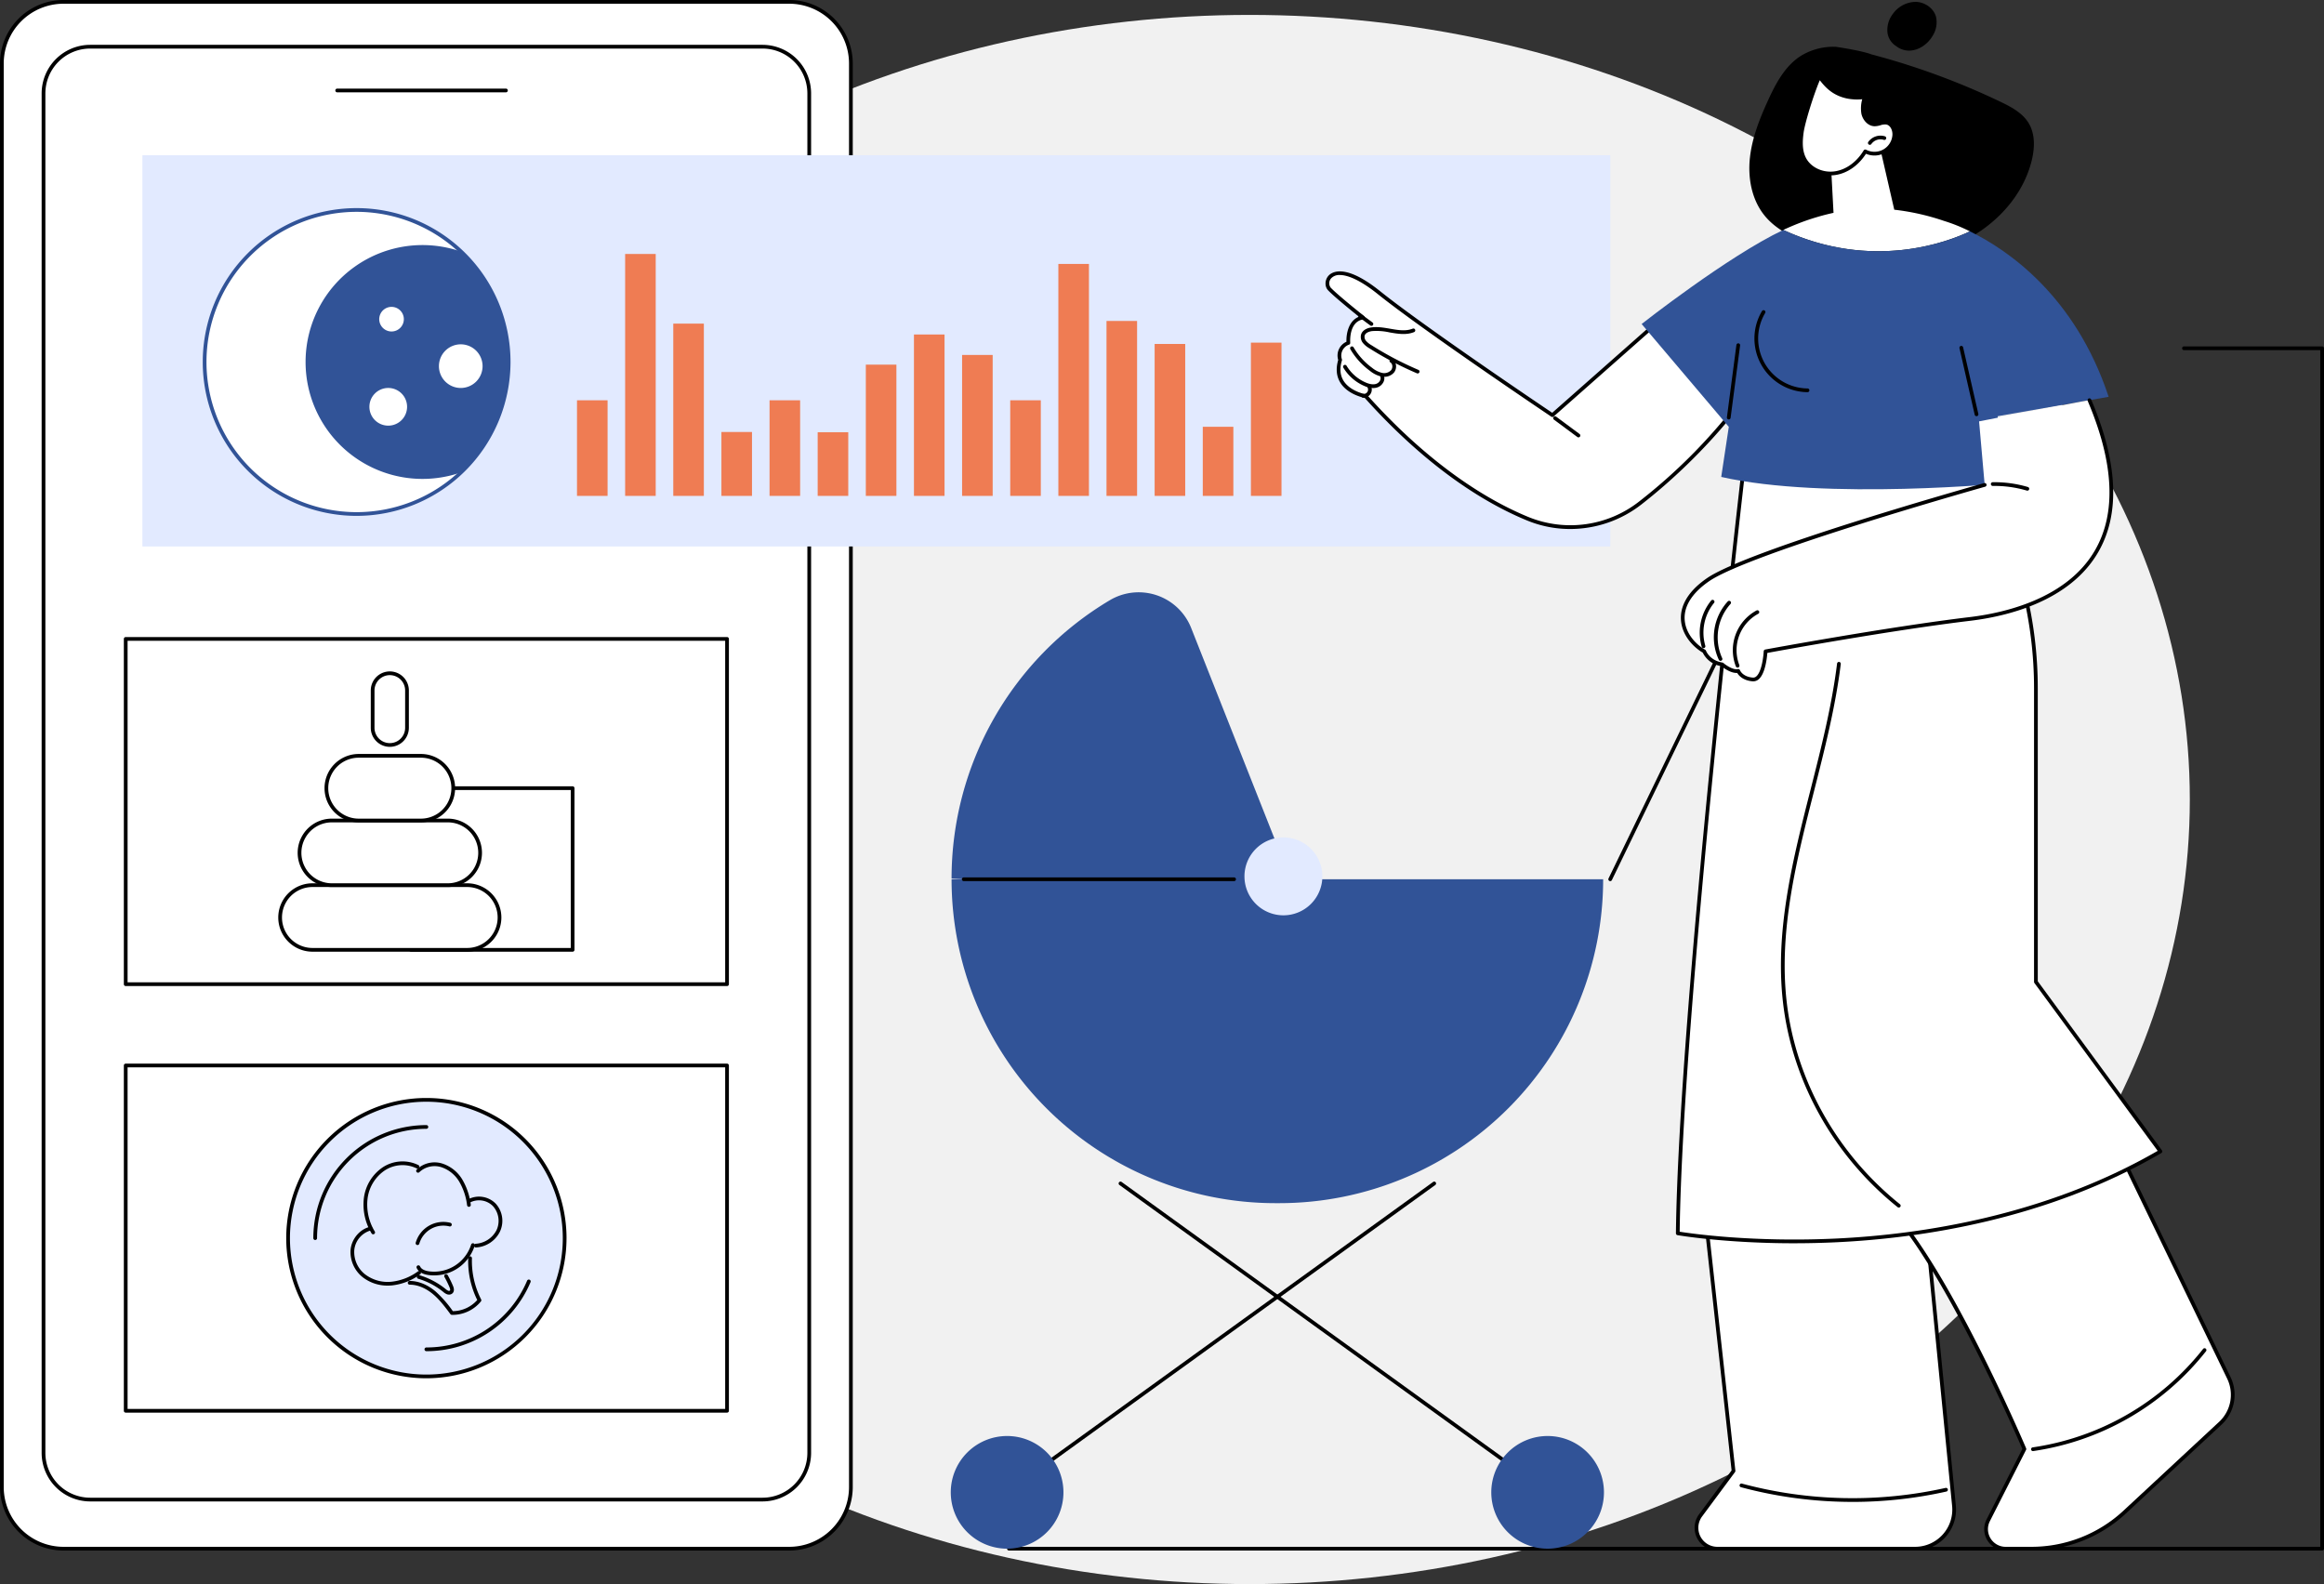 <svg xmlns="http://www.w3.org/2000/svg" xmlns:xlink="http://www.w3.org/1999/xlink" width="1247" height="850" viewBox="0 0 1247 850">
  <rect x="0" y="0" width="1247" height="850" fill="#333333" stroke="none"/>
  <defs>
    <clipPath id="clip-path">
      <rect id="Rectangle_84" data-name="Rectangle 84" width="1247" height="832" fill="none"/>
    </clipPath>
  </defs>
  <g id="Groupe_198" data-name="Groupe 198" transform="translate(13879 1398)">
    <ellipse id="Ellipse_148" data-name="Ellipse 148" cx="504.5" cy="421" rx="504.5" ry="421" transform="translate(-13713 -1390)" fill="#f1f1f1"/>
    <g id="Groupe_168" data-name="Groupe 168" transform="translate(-13879 -1398)">
      <g id="Groupe_69" data-name="Groupe 69" clip-path="url(#clip-path)">
        <path id="Tracé_1405" data-name="Tracé 1405" d="M34.065,831H423.5a33.163,33.163,0,0,0,33.066-33.065V34.065A33.163,33.163,0,0,0,423.5,1H34.065A33.162,33.162,0,0,0,1,34.065v763.87A33.162,33.162,0,0,0,34.065,831" fill="#fff"/>
        <path id="Tracé_1406" data-name="Tracé 1406" d="M423.5,832H34.065A34.1,34.1,0,0,1,0,797.935V34.065A34.1,34.1,0,0,1,34.065,0H423.5a34.1,34.1,0,0,1,34.065,34.065v763.87A34.1,34.1,0,0,1,423.5,832M34.065,2A32.1,32.1,0,0,0,2,34.065v763.87A32.1,32.1,0,0,0,34.065,830H423.5a32.1,32.1,0,0,0,32.065-32.065V34.065A32.1,32.1,0,0,0,423.5,2Z"/>
        <path id="Tracé_1407" data-name="Tracé 1407" d="M48.4,804.651H409.161a25.13,25.13,0,0,0,25.057-25.057V50.115a25.13,25.13,0,0,0-25.057-25.057H48.4A25.13,25.13,0,0,0,23.348,50.115V779.594A25.13,25.13,0,0,0,48.4,804.651" fill="#fff"/>
        <path id="Tracé_1408" data-name="Tracé 1408" d="M409.161,805.651H48.4a26.086,26.086,0,0,1-26.056-26.056V50.115A26.086,26.086,0,0,1,48.4,24.058H409.161a26.086,26.086,0,0,1,26.056,26.057v729.48a26.086,26.086,0,0,1-26.056,26.056M48.4,26.058A24.083,24.083,0,0,0,24.349,50.115v729.48A24.083,24.083,0,0,0,48.4,803.651H409.161a24.083,24.083,0,0,0,24.056-24.056V50.115a24.083,24.083,0,0,0-24.056-24.057Z"/>
        <path id="Tracé_1409" data-name="Tracé 1409" d="M271.474,49.543h-90.54a1,1,0,0,1,0-2h90.54a1,1,0,0,1,0,2"/>
        <rect id="Rectangle_67" data-name="Rectangle 67" width="787.635" height="209.927" transform="translate(76.406 83.308)" fill="#e2eaff"/>
        <path id="Tracé_1410" data-name="Tracé 1410" d="M272.932,194.24a81.571,81.571,0,1,1-81.571-81.571,81.571,81.571,0,0,1,81.571,81.571" fill="#fff"/>
        <path id="Tracé_1411" data-name="Tracé 1411" d="M191.361,276.811a82.571,82.571,0,1,1,82.571-82.572,82.664,82.664,0,0,1-82.571,82.572m0-163.142a80.571,80.571,0,1,0,80.571,80.57,80.662,80.662,0,0,0-80.571-80.57" fill="#315397"/>
        <path id="Tracé_1412" data-name="Tracé 1412" d="M247.481,135.045a62.736,62.736,0,1,0,0,118.39,81.565,81.565,0,0,0,0-118.39" fill="#315397"/>
        <path id="Tracé_1413" data-name="Tracé 1413" d="M216.689,171.267a6.6,6.6,0,1,1-6.6-6.6,6.6,6.6,0,0,1,6.6,6.6" fill="#fff"/>
        <path id="Tracé_1414" data-name="Tracé 1414" d="M258.935,196.47a11.709,11.709,0,1,1-11.71-11.71,11.71,11.71,0,0,1,11.71,11.71" fill="#fff"/>
        <path id="Tracé_1415" data-name="Tracé 1415" d="M218.43,218.289a10.109,10.109,0,1,1-10.11-10.11,10.11,10.11,0,0,1,10.11,10.11" fill="#fff"/>
        <rect id="Rectangle_68" data-name="Rectangle 68" width="16.409" height="51.302" transform="translate(309.603 214.79)" fill="#ef7c53"/>
        <rect id="Rectangle_69" data-name="Rectangle 69" width="16.409" height="129.817" transform="translate(335.432 136.275)" fill="#ef7c53"/>
        <rect id="Rectangle_70" data-name="Rectangle 70" width="16.409" height="92.441" transform="translate(361.261 173.651)" fill="#ef7c53"/>
        <rect id="Rectangle_71" data-name="Rectangle 71" width="16.409" height="34.295" transform="translate(387.09 231.797)" fill="#ef7c53"/>
        <rect id="Rectangle_72" data-name="Rectangle 72" width="16.409" height="51.302" transform="translate(412.919 214.79)" fill="#ef7c53"/>
        <rect id="Rectangle_73" data-name="Rectangle 73" width="16.409" height="34.152" transform="translate(438.748 231.94)" fill="#ef7c53"/>
        <rect id="Rectangle_74" data-name="Rectangle 74" width="16.409" height="70.432" transform="translate(464.577 195.66)" fill="#ef7c53"/>
        <rect id="Rectangle_75" data-name="Rectangle 75" width="16.409" height="86.608" transform="translate(490.406 179.484)" fill="#ef7c53"/>
        <rect id="Rectangle_76" data-name="Rectangle 76" width="16.409" height="75.629" transform="translate(516.234 190.463)" fill="#ef7c53"/>
        <rect id="Rectangle_77" data-name="Rectangle 77" width="16.409" height="51.302" transform="translate(542.063 214.79)" fill="#ef7c53"/>
        <rect id="Rectangle_78" data-name="Rectangle 78" width="16.409" height="124.467" transform="translate(567.892 141.625)" fill="#ef7c53"/>
        <rect id="Rectangle_79" data-name="Rectangle 79" width="16.409" height="93.872" transform="translate(593.721 172.22)" fill="#ef7c53"/>
        <rect id="Rectangle_80" data-name="Rectangle 80" width="16.409" height="81.532" transform="translate(619.55 184.56)" fill="#ef7c53"/>
        <rect id="Rectangle_81" data-name="Rectangle 81" width="16.409" height="37.087" transform="translate(645.379 229.005)" fill="#ef7c53"/>
        <rect id="Rectangle_82" data-name="Rectangle 82" width="16.409" height="82.241" transform="translate(671.208 183.851)" fill="#ef7c53"/>
        <path id="Tracé_1416" data-name="Tracé 1416" d="M390.112,529.1H67.454a1,1,0,0,1-1-1V342.833a1,1,0,0,1,1-1H390.112a1,1,0,0,1,1,1V528.1a1,1,0,0,1-1,1m-321.658-2H389.113V343.833H68.454Z"/>
        <rect id="Rectangle_83" data-name="Rectangle 83" width="86.745" height="86.745" transform="translate(220.508 422.92)" fill="#fff"/>
        <path id="Tracé_1417" data-name="Tracé 1417" d="M307.253,510.665H220.508a1,1,0,0,1-1-1V422.92a1,1,0,0,1,1-1h86.745a1,1,0,0,1,1,1v86.745a1,1,0,0,1-1,1m-85.745-2h84.745V423.92H221.508Z"/>
        <path id="Tracé_1418" data-name="Tracé 1418" d="M250.673,474.967H167.662a17.349,17.349,0,1,0,0,34.7h83.011a17.349,17.349,0,1,0,0-34.7" fill="#fff"/>
        <path id="Tracé_1419" data-name="Tracé 1419" d="M250.673,510.665H167.662a18.349,18.349,0,1,1,0-36.7h83.011a18.349,18.349,0,1,1,0,36.7m-83.011-34.7a16.349,16.349,0,1,0,0,32.7h83.011a16.349,16.349,0,1,0,0-32.7Z"/>
        <path id="Tracé_1420" data-name="Tracé 1420" d="M240.264,440.269H178.072a17.349,17.349,0,0,0,0,34.7h62.192a17.349,17.349,0,0,0,0-34.7" fill="#fff"/>
        <path id="Tracé_1421" data-name="Tracé 1421" d="M240.263,475.966H178.071a18.348,18.348,0,1,1,0-36.7h62.192a18.348,18.348,0,1,1,0,36.7m-62.192-34.7a16.348,16.348,0,1,0,0,32.7h62.192a16.348,16.348,0,1,0,0-32.7Z"/>
        <path id="Tracé_1422" data-name="Tracé 1422" d="M225.85,405.571H192.485a17.349,17.349,0,1,0,0,34.7H225.85a17.349,17.349,0,1,0,0-34.7" fill="#fff"/>
        <path id="Tracé_1423" data-name="Tracé 1423" d="M225.85,441.269H192.485a18.349,18.349,0,1,1,0-36.7H225.85a18.349,18.349,0,0,1,0,36.7m-33.365-34.7a16.349,16.349,0,1,0,0,32.7H225.85a16.349,16.349,0,0,0,0-32.7Z"/>
        <path id="Tracé_1424" data-name="Tracé 1424" d="M209.167,361.272a9.222,9.222,0,0,0-9.221,9.222v20.033a9.221,9.221,0,1,0,18.442,0V370.494a9.221,9.221,0,0,0-9.221-9.222" fill="#fff"/>
        <path id="Tracé_1425" data-name="Tracé 1425" d="M209.167,400.749a10.232,10.232,0,0,1-10.22-10.222V370.495a10.22,10.22,0,1,1,20.441,0v20.032a10.233,10.233,0,0,1-10.221,10.222m0-38.477a8.23,8.23,0,0,0-8.22,8.223v20.032a8.22,8.22,0,1,0,16.441,0V370.495a8.23,8.23,0,0,0-8.221-8.223"/>
        <path id="Tracé_1426" data-name="Tracé 1426" d="M390.112,758H67.454a1,1,0,0,1-1-1V571.734a1,1,0,0,1,1-1H390.112a1,1,0,0,1,1,1V757a1,1,0,0,1-1,1M68.454,756H389.113V572.734H68.454Z"/>
        <path id="Tracé_1427" data-name="Tracé 1427" d="M302.98,664.369a74.2,74.2,0,1,1-74.2-74.2,74.2,74.2,0,0,1,74.2,74.2" fill="#e2eaff"/>
        <path id="Tracé_1428" data-name="Tracé 1428" d="M228.783,739.566a75.2,75.2,0,1,1,75.2-75.2,75.283,75.283,0,0,1-75.2,75.2m0-148.393a73.2,73.2,0,1,0,73.2,73.2,73.28,73.28,0,0,0-73.2-73.2"/>
        <path id="Tracé_1429" data-name="Tracé 1429" d="M169.122,664.369a59.661,59.661,0,0,1,59.661-59.661Z" fill="#e2eaff"/>
        <path id="Tracé_1430" data-name="Tracé 1430" d="M169.122,665.369a1,1,0,0,1-1-1,60.731,60.731,0,0,1,60.662-60.661,1,1,0,1,1,0,2,58.727,58.727,0,0,0-58.662,58.661,1,1,0,0,1-1,1"/>
        <path id="Tracé_1431" data-name="Tracé 1431" d="M283.756,687.592a59.678,59.678,0,0,1-54.973,36.438Z" fill="#e2eaff"/>
        <path id="Tracé_1432" data-name="Tracé 1432" d="M228.783,725.03a1,1,0,0,1,0-2A58.582,58.582,0,0,0,282.835,687.2a1,1,0,0,1,1.842.779,60.579,60.579,0,0,1-55.894,37.049"/>
        <path id="Tracé_1433" data-name="Tracé 1433" d="M200.237,662.307a1,1,0,0,1-.863-.492,29.809,29.809,0,0,1-4.129-18.934,23.475,23.475,0,0,1,10.086-16.487A19.38,19.38,0,0,1,224.5,625.17a1,1,0,0,1-.923,1.776,17.345,17.345,0,0,0-17.159,1.126,21.445,21.445,0,0,0-9.192,15.077,27.784,27.784,0,0,0,3.87,17.65,1,1,0,0,1-.861,1.508"/>
        <path id="Tracé_1434" data-name="Tracé 1434" d="M208.131,689.84a21.656,21.656,0,0,1-13.51-4.5,17.269,17.269,0,0,1-6.5-14.87c.636-5.845,5.048-10.975,10.489-12.2a1,1,0,0,1,.438,1.951,12.154,12.154,0,0,0-8.938,10.464,15.224,15.224,0,0,0,5.764,13.093,20.013,20.013,0,0,0,14.251,3.972,29.322,29.322,0,0,0,14.165-5.569,1,1,0,1,1,1.159,1.631,31.318,31.318,0,0,1-15.145,5.93c-.726.066-1.451.1-2.171.1"/>
        <path id="Tracé_1435" data-name="Tracé 1435" d="M232.838,684.356a22.1,22.1,0,0,1-2.784-.175c-2.3-.292-5.284-1.189-6.465-3.807a1,1,0,0,1,1.823-.823c.843,1.869,3.428,2.459,4.894,2.646a20.851,20.851,0,0,0,22.5-14.373,1,1,0,1,1,1.906.605,22.83,22.83,0,0,1-21.877,15.927"/>
        <path id="Tracé_1436" data-name="Tracé 1436" d="M251.616,647.567a1,1,0,0,1-.988-.853,33.016,33.016,0,0,0-4.13-12.5,17.716,17.716,0,0,0-9.8-7.959,11.947,11.947,0,0,0-11.664,2.7,1,1,0,0,1-1.434-1.4,13.82,13.82,0,0,1,13.654-3.231,19.467,19.467,0,0,1,10.949,8.838,34.979,34.979,0,0,1,4.4,13.253,1,1,0,0,1-.842,1.136,1.085,1.085,0,0,1-.149.011"/>
        <path id="Tracé_1437" data-name="Tracé 1437" d="M255.358,669.375a1,1,0,0,1-.06-2,13.459,13.459,0,0,0,11.129-7.3,11.819,11.819,0,0,0-1.894-12.856A10.482,10.482,0,0,0,252,645.368a1,1,0,0,1-1.03-1.715,12.554,12.554,0,0,1,15,2.184,13.7,13.7,0,0,1,2.255,15.1,15.3,15.3,0,0,1-12.813,8.437l-.062,0"/>
        <path id="Tracé_1438" data-name="Tracé 1438" d="M242.971,705.539c-.176,0-.352,0-.528-.007a1,1,0,0,1-.773-.4c-2.807-3.773-5.71-7.673-9.342-10.709-3.918-3.276-8.313-5.074-12.389-5.074a1.189,1.189,0,0,0-.12,0,1,1,0,0,1-.008-2h.127c4.546,0,9.395,1.964,13.673,5.539a60.654,60.654,0,0,1,9.369,10.655,17.663,17.663,0,0,0,13.1-5.975,47.265,47.265,0,0,1-4.845-22.469.966.966,0,0,1,1.033-.965,1,1,0,0,1,.966,1.033,45.264,45.264,0,0,0,4.924,22.084,1,1,0,0,1-.11,1.081,19.675,19.675,0,0,1-15.076,7.21"/>
        <path id="Tracé_1439" data-name="Tracé 1439" d="M240.932,694.67a3.292,3.292,0,0,1-1.059-.178,6.527,6.527,0,0,1-2-1.241l-.1-.079a38.778,38.778,0,0,0-13.379-7.011,1,1,0,0,1,.563-1.92,40.818,40.818,0,0,1,14.074,7.376l.1.081a4.93,4.93,0,0,0,1.381.9.936.936,0,0,0,.914-.1c.13-.146.274-.568-.222-1.752a52.018,52.018,0,0,0-2.691-5.5,1,1,0,1,1,1.741-.982,53.9,53.9,0,0,1,2.8,5.713c.26.623,1.053,2.52-.129,3.851a2.629,2.629,0,0,1-1.99.842"/>
        <path id="Tracé_1440" data-name="Tracé 1440" d="M224.028,668.075a1.03,1.03,0,0,1-.278-.039,1,1,0,0,1-.683-1.238,15.408,15.408,0,0,1,18.569-10.666,1,1,0,1,1-.489,1.939,13.409,13.409,0,0,0-16.159,9.281,1,1,0,0,1-.96.723"/>
        <path id="Tracé_1441" data-name="Tracé 1441" d="M1246,832H541.388a1,1,0,0,1,0-2H1245V187.879h-73.134a1,1,0,0,1,0-2H1246a1,1,0,0,1,1,1V831a1,1,0,0,1-1,1"/>
        <path id="Tracé_1442" data-name="Tracé 1442" d="M510.588,471.8A173.806,173.806,0,0,0,684.393,645.6h2.017A173.805,173.805,0,0,0,860.215,471.8Z" fill="#315397"/>
        <path id="Tracé_1443" data-name="Tracé 1443" d="M510.588,471.442a173.7,173.7,0,0,1,84.888-149.358,30.3,30.3,0,0,1,43.679,14.895l51.892,131.188,4,13.308Z" fill="#315397"/>
        <path id="Tracé_1444" data-name="Tracé 1444" d="M667.746,470.248a20.9,20.9,0,1,0,20.9-20.9,20.9,20.9,0,0,0-20.9,20.9" fill="#e2eaff"/>
        <path id="Tracé_1445" data-name="Tracé 1445" d="M662.175,472.8H517.127a1,1,0,0,1,0-2H662.175a1,1,0,0,1,0,2"/>
        <path id="Tracé_1446" data-name="Tracé 1446" d="M864,472.8a.982.982,0,0,1-.435-.1,1,1,0,0,1-.464-1.336l57.43-118.483a1,1,0,0,1,1.8.873L864.9,472.234a1,1,0,0,1-.9.564"/>
        <path id="Tracé_1447" data-name="Tracé 1447" d="M830.069,801.374a.99.99,0,0,1-.584-.189L600.639,635.835a1,1,0,0,1,1.171-1.621L830.656,799.563a1,1,0,0,1-.587,1.811"/>
        <path id="Tracé_1448" data-name="Tracé 1448" d="M800.186,800.772a30.228,30.228,0,1,0,30.228-30.228,30.229,30.229,0,0,0-30.228,30.228" fill="#315397"/>
        <path id="Tracé_1449" data-name="Tracé 1449" d="M540.733,801.374a1,1,0,0,1-.586-1.811L768.992,634.214a1,1,0,0,1,1.171,1.621L541.317,801.185a.99.99,0,0,1-.584.189"/>
        <path id="Tracé_1450" data-name="Tracé 1450" d="M570.616,800.772a30.228,30.228,0,1,1-30.228-30.228,30.228,30.228,0,0,1,30.228,30.228" fill="#315397"/>
        <path id="Tracé_1451" data-name="Tracé 1451" d="M1015.63,7.5A15.329,15.329,0,0,1,1027.961,1c4.83.113,9.6,3.381,10.863,8.045a13.4,13.4,0,0,1-1.644,9.873c-2.64,4.707-7.636,8.318-13.033,8.248a11.35,11.35,0,0,1-6.7-2.412,10.067,10.067,0,0,1-4.648-7.012A14.036,14.036,0,0,1,1015.63,7.5"/>
        <path id="Tracé_1452" data-name="Tracé 1452" d="M938.946,84.835c1.122-10.757,5.179-20.979,9.666-30.82,4.169-9.146,9.124-18.538,17.58-23.972a33.414,33.414,0,0,1,18.93-4.918s13.861,2.014,18.977,4.035a390.743,390.743,0,0,1,69.3,25.453c5.791,2.775,11.811,5.962,15.129,11.459,3.655,6.056,3.27,13.751,1.505,20.6-5.844,22.687-25.556,40.242-47.9,47.291s-46.835,4.649-69.1-2.646c-9.876-3.237-19.85-7.71-26.348-15.821-6.762-8.44-8.866-19.906-7.743-30.663"/>
        <path id="Tracé_1453" data-name="Tracé 1453" d="M1031.024,631.2l17.432,176.786A20.954,20.954,0,0,1,1027.6,831H921.48a11.2,11.2,0,0,1-8.993-17.862l17.682-23.849L912.327,627.411Z" fill="#fff"/>
        <path id="Tracé_1454" data-name="Tracé 1454" d="M1027.6,832H921.48a12.2,12.2,0,0,1-9.8-19.458l17.448-23.533-17.8-161.489a1,1,0,0,1,.26-.788.968.968,0,0,1,.766-.32l118.7,3.793a1,1,0,0,1,.964.9l17.432,176.786A21.954,21.954,0,0,1,1027.6,832M913.447,628.447l17.716,160.732a1,1,0,0,1-.191.7L913.29,813.733A10.2,10.2,0,0,0,921.48,830H1027.6a19.955,19.955,0,0,0,19.858-21.912l-17.347-175.912Z"/>
        <path id="Tracé_1455" data-name="Tracé 1455" d="M994.019,805.9a230.766,230.766,0,0,1-59.865-7.877,1,1,0,0,1,.519-1.932,229.236,229.236,0,0,0,109.3,2.3,1,1,0,0,1,.438,1.951,230.388,230.388,0,0,1-50.393,5.562"/>
        <path id="Tracé_1456" data-name="Tracé 1456" d="M1126.916,596.53l69,142.75a20.955,20.955,0,0,1-4.606,24.473l-51.179,47.535A73.751,73.751,0,0,1,1089.946,831h-13.79a10.468,10.468,0,0,1-9.334-15.208l19.426-38.263s-47.961-112.608-80.125-136.219Z" fill="#fff"/>
        <path id="Tracé_1457" data-name="Tracé 1457" d="M1089.946,832h-13.79a11.466,11.466,0,0,1-10.225-16.66l19.214-37.846c-3.281-7.619-49.03-112.928-79.614-135.378a1,1,0,0,1,.244-1.743l120.793-44.78a1,1,0,0,1,1.249.5l69,142.75a21.844,21.844,0,0,1-4.826,25.64l-51.18,47.535A74.522,74.522,0,0,1,1089.946,832m-81.78-190.381c31.951,25.623,77.068,130.98,79,135.519a.993.993,0,0,1-.027.844l-19.426,38.264A9.468,9.468,0,0,0,1076.156,830h13.79a72.528,72.528,0,0,0,49.507-19.444l51.181-47.536a19.854,19.854,0,0,0,4.386-23.3l-68.609-141.932Z"/>
        <path id="Tracé_1458" data-name="Tracé 1458" d="M1090.818,778.638a1,1,0,0,1-.139-1.99,142.625,142.625,0,0,0,91.42-52.8,1,1,0,1,1,1.574,1.232,144.643,144.643,0,0,1-92.713,53.548.975.975,0,0,1-.142.01"/>
        <path id="Tracé_1459" data-name="Tracé 1459" d="M936.661,242.2c-.439,1.81-35.084,301.66-36.4,419.573,0,0,140.961,24.781,258.966-43.934l-66.811-90.973V369.151a219.665,219.665,0,0,0-26.065-103.788L1053.936,242.2Z" fill="#fff"/>
        <path id="Tracé_1460" data-name="Tracé 1460" d="M962.646,667.123c-37.245,0-62.262-4.308-62.559-4.36a1,1,0,0,1-.826-1c1.328-118.994,36.1-418.429,36.428-419.8a1,1,0,0,1,.972-.764h117.276a1,1,0,0,1,.881.528l12.414,23.159a221.39,221.39,0,0,1,26.185,104.261v157.39l66.616,90.71a1,1,0,0,1-.3,1.456c-61.132,35.6-128.468,45.68-174.191,47.869-8.026.385-15.692.546-22.893.546m-61.375-6.193c5.634.9,39.1,5.81,84.227,3.647,45.247-2.171,111.752-12.106,172.263-47.04l-66.151-90.075a1,1,0,0,1-.193-.592V369.152a219.4,219.4,0,0,0-25.948-103.316L1053.338,243.2h-115.8c-2.092,17.08-34.817,300.759-36.267,417.726"/>
        <path id="Tracé_1461" data-name="Tracé 1461" d="M986.723,356.169c-7.524,60.983-35.968,120.262-29.05,181.311,4.777,42.169,27.183,82.269,61.17,109.48Z" fill="#fff"/>
        <path id="Tracé_1462" data-name="Tracé 1462" d="M1018.843,647.961a.987.987,0,0,1-.624-.22c-34.289-27.451-56.719-67.6-61.54-110.148-4.354-38.426,5.394-76.777,14.82-113.863,5.618-22.107,11.428-44.966,14.231-67.683a1,1,0,0,1,1.985.244c-2.818,22.843-8.644,45.765-14.278,67.932-9.382,36.913-19.083,75.082-14.771,113.145,4.762,42.029,26.924,81.689,60.8,108.813a1,1,0,0,1-.626,1.78"/>
        <path id="Tracé_1463" data-name="Tracé 1463" d="M960.553,121.719a126.085,126.085,0,0,1,23.269-7.515l-1.7-31.786s14.53-14.172,26.57-3.512l7.719,33.617a126.8,126.8,0,0,1,26.725,6.025,87.96,87.96,0,0,1,13.871,5.6c-11.889,5.656-52.38,21.278-100.144-.762,1.258-.6,2.491-1.155,3.685-1.665" fill="#fff"/>
        <path id="Tracé_1464" data-name="Tracé 1464" d="M966.792,70.962c.718-5.29,5.716-21.775,9.438-29.862,2.97,3.99,5.844,7.311,10.558,9.358a22.549,22.549,0,0,0,7.1,1.8c.772.065,6.532.331,6.752-.546-.748,2.983-1.5,6.089-.876,9.1s3.063,5.884,6.138,5.932c2.169.033,4.263-1.3,6.4-.922,2.849.506,4.333,3.871,4.119,6.757a10.651,10.651,0,0,1-15.561,8.653c-3.455,5.729-9.05,10.419-15.635,11.6S971.2,91.1,968.127,85.154c-2.215-4.291-1.985-9.407-1.335-14.192" fill="#fff"/>
        <path id="Tracé_1465" data-name="Tracé 1465" d="M982.221,94.1c-6.3,0-12.294-3.279-14.982-8.488-2.4-4.659-2.075-10.088-1.437-14.787.752-5.543,5.8-22.07,9.52-30.144a1,1,0,0,1,1.711-.179c2.682,3.6,5.477,7.007,10.153,9.037a21.474,21.474,0,0,0,6.784,1.725,25.741,25.741,0,0,0,5.874-.158,1,1,0,0,1,1.764.851c-.684,2.723-1.457,5.808-.866,8.655.51,2.458,2.495,5.092,5.172,5.134a9.648,9.648,0,0,0,2.591-.464,8.982,8.982,0,0,1,3.969-.442c3.41.606,5.19,4.449,4.94,7.815a11.648,11.648,0,0,1-16.178,9.863c-3.925,6.093-9.654,10.192-15.838,11.3a18.062,18.062,0,0,1-3.177.281m-5.763-51.044c-3.511,8.242-8,23.064-8.675,28.039-.6,4.389-.916,9.436,1.233,13.6,2.746,5.321,9.487,8.332,16.03,7.156,5.873-1.053,11.323-5.11,14.954-11.132a1,1,0,0,1,1.32-.369,9.652,9.652,0,0,0,14.1-7.841c.18-2.428-1.03-5.3-3.3-5.7a7.359,7.359,0,0,0-3.1.4,11.677,11.677,0,0,1-3.143.533c-3.719-.057-6.434-3.509-7.1-6.728a18.1,18.1,0,0,1,.45-7.769,25.535,25.535,0,0,1-5.43.007,23.426,23.426,0,0,1-7.414-1.883c-4.493-1.95-7.43-5.093-9.932-8.317m-9.666,27.9h0Zm32.877-19.491v0"/>
        <path id="Tracé_1466" data-name="Tracé 1466" d="M1003.3,77.71a1,1,0,0,1-.825-1.564,8.057,8.057,0,0,1,8.947-3,1,1,0,0,1-.638,1.9,5.99,5.99,0,0,0-6.657,2.232,1,1,0,0,1-.827.437"/>
        <path id="Tracé_1467" data-name="Tracé 1467" d="M933,216.709s-19.207,26.9-52.857,53.173a60.585,60.585,0,0,1-60.082,8.6c-22.2-9.043-53.028-27.642-87.262-65.875,0,0-18.654-3.164-13.714-19.477A7.247,7.247,0,0,1,723.507,184s-.994-12.2,7.826-13.6c0,0-14.269-11.349-18.032-15.359s1.855-17.878,26.583,1.969,93.079,65.753,93.079,65.753L892.231,170.4Z" fill="#fff"/>
        <path id="Tracé_1468" data-name="Tracé 1468" d="M842.527,283.855a60.51,60.51,0,0,1-22.842-4.453c-20.359-8.291-52.033-26.452-87.4-65.881-1.756-.361-9.41-2.24-13.086-8.176-2.118-3.421-2.505-7.528-1.154-12.209a8.1,8.1,0,0,1,4.428-9.762c-.162-4.233,1.1-11.231,6.7-13.427-3.813-3.064-13.53-10.954-16.6-14.226-1.891-2.014-1.744-5.6.322-7.834,1.722-1.861,8.8-6.759,27.615,8.339,23.139,18.573,85.357,60.551,92.37,65.273l58.689-51.853a1.036,1.036,0,0,1,.725-.249,1,1,0,0,1,.688.337l40.77,46.314a1,1,0,0,1,.063,1.242c-.193.27-19.677,27.321-53.056,53.38a62.2,62.2,0,0,1-38.232,13.185M718.905,147.573a5.943,5.943,0,0,0-4.542,1.672,3.926,3.926,0,0,0-.332,5.107c3.67,3.911,17.783,15.148,17.925,15.261a1,1,0,0,1-.465,1.77c-7.8,1.246-7.023,12.076-6.986,12.537a1,1,0,0,1-.611,1,6.2,6.2,0,0,0-3.863,7.874,1,1,0,0,1,.013.618c-1.282,4.233-1,7.892.852,10.877,3.609,5.829,11.988,7.31,12.073,7.324a1,1,0,0,1,.577.319c35.208,39.321,66.687,57.385,86.894,65.616a59.714,59.714,0,0,0,59.089-8.457,294.925,294.925,0,0,0,52.19-52.329l-39.576-44.957-58.518,51.7a1,1,0,0,1-1.22.081c-.683-.459-68.669-46.157-93.147-65.8-9.347-7.5-16.066-10.214-20.353-10.214"/>
        <path id="Tracé_1469" data-name="Tracé 1469" d="M834.41,224.383l12.557,9.308Z" fill="#fff"/>
        <path id="Tracé_1470" data-name="Tracé 1470" d="M846.966,234.691a.993.993,0,0,1-.6-.2l-12.557-9.309a1,1,0,0,1,1.192-1.607l12.557,9.308a1,1,0,0,1-.6,1.8"/>
        <path id="Tracé_1471" data-name="Tracé 1471" d="M760.676,200.388a.989.989,0,0,1-.392-.08,180.011,180.011,0,0,1-25.5-13.407,12.768,12.768,0,0,1-3.355-2.733,5.222,5.222,0,0,1-1.118-4.65c.593-2.019,2.7-3.453,5.637-3.837,3.349-.439,6.742.15,10.024.719,4.284.741,8.331,1.442,12.051-.059a1,1,0,1,1,.748,1.856c-4.249,1.714-8.769.93-13.14.173a32.084,32.084,0,0,0-9.424-.707c-.8.105-3.439.587-3.977,2.419a3.332,3.332,0,0,0,.763,2.84,11.164,11.164,0,0,0,2.861,2.289,177.766,177.766,0,0,0,25.218,13.257,1,1,0,0,1-.393,1.92"/>
        <path id="Tracé_1472" data-name="Tracé 1472" d="M742.705,202.185a8.281,8.281,0,0,1-1.566-.151,15.25,15.25,0,0,1-6.108-3.074,38.411,38.411,0,0,1-10.469-11.585,1,1,0,0,1,1.737-.992,36.425,36.425,0,0,0,9.932,10.978,13.5,13.5,0,0,0,5.287,2.71,5.1,5.1,0,0,0,4.908-1.433,3.255,3.255,0,0,0,.627-2.535,2.319,2.319,0,0,0-1.012-1.641,1,1,0,0,1,1.053-1.7,4.283,4.283,0,0,1,1.931,3.012,5.239,5.239,0,0,1-1.05,4.131,6.766,6.766,0,0,1-5.27,2.281"/>
        <path id="Tracé_1473" data-name="Tracé 1473" d="M736.8,208.223a12.145,12.145,0,0,1-4.71-1.109,24.315,24.315,0,0,1-11.27-9.822,1,1,0,0,1,1.717-1.027,22.3,22.3,0,0,0,10.335,9.009c2.264.962,4.083,1.187,5.567.694a3.725,3.725,0,0,0,2.113-1.888,2.321,2.321,0,0,0,.132-1.824,1,1,0,0,1,1.867-.717,4.292,4.292,0,0,1-.19,3.394,5.709,5.709,0,0,1-3.289,2.932,7.119,7.119,0,0,1-2.272.358"/>
        <path id="Tracé_1474" data-name="Tracé 1474" d="M731.679,213.389c-.119,0-.237-.005-.355-.016a1,1,0,0,1-.91-1.083.985.985,0,0,1,1.083-.909,2.365,2.365,0,0,0,2.2-3.628,1,1,0,1,1,1.685-1.076,4.363,4.363,0,0,1-3.7,6.712"/>
        <path id="Tracé_1475" data-name="Tracé 1475" d="M735.878,174.851a.99.99,0,0,1-.592-.195l-6.079-4.483a1,1,0,1,1,1.187-1.609l6.078,4.482a1,1,0,0,1-.594,1.8"/>
        <path id="Tracé_1476" data-name="Tracé 1476" d="M880.859,173.851s46.332-36.433,76.009-50.466c47.764,22.04,88.255,6.418,100.144.761,19.987,9.776,56.456,34.354,74.433,88.779l-59.565,10.417,6.564,35.714c-1.038.177-99.121,9.532-154.876-3.143l4.06-26.876Z" fill="#315397"/>
        <path id="Tracé_1477" data-name="Tracé 1477" d="M1060.548,223.31a1,1,0,0,1-.974-.777l-8.163-35.705a1,1,0,1,1,1.95-.446l8.163,35.705a1,1,0,0,1-.752,1.2,1.012,1.012,0,0,1-.224.025"/>
        <path id="Tracé_1478" data-name="Tracé 1478" d="M969.866,210.44h-.012a28.8,28.8,0,0,1-24.423-43.522,1,1,0,0,1,1.719,1.022,26.8,26.8,0,0,0,22.728,40.5,1,1,0,0,1-.012,2"/>
        <path id="Tracé_1479" data-name="Tracé 1479" d="M927.613,225.063a.973.973,0,0,1-.131-.009,1,1,0,0,1-.862-1.122l5.093-38.835a1,1,0,0,1,1.983.26L928.6,224.193a1,1,0,0,1-.99.87"/>
        <path id="Tracé_1480" data-name="Tracé 1480" d="M1121.128,214.729c-.09-.212-59.2,11.373-59.2,11.373l3,34.086S938.916,295.6,916.465,311.075s-12.542,32.474-2.019,38.42a12.185,12.185,0,0,0,9.614,7s5.03,4.34,8.645,3.5c0,0,1.487,4.034,7.71,4.589s6.951-15.078,6.951-15.078,65.363-12.1,109.645-17.387c48.326-5.771,99.506-34.258,64.117-117.391" fill="#fff"/>
        <path id="Tracé_1481" data-name="Tracé 1481" d="M940.742,365.6c-.137,0-.276-.006-.416-.019-5.167-.461-7.391-3.156-8.186-4.493-3.49.231-7.523-2.843-8.513-3.648a13.221,13.221,0,0,1-9.969-7.244c-5.241-3.071-11.345-9.528-11.721-17.941-.244-5.48,1.979-13.746,13.961-22,22.331-15.391,143.609-49.578,148.761-51.026a1,1,0,0,1,.541,1.926c-1.259.353-126.109,35.544-148.167,50.747-8.887,6.124-13.416,13.133-13.1,20.267.346,7.755,6.144,13.713,11,16.458a1.014,1.014,0,0,1,.447.525c.08.211,2.071,5.273,8.834,6.362a.994.994,0,0,1,.494.23c1.295,1.114,5.219,3.875,7.765,3.282a1,1,0,0,1,1.166.628c.052.133,1.4,3.452,6.86,3.938a2.48,2.48,0,0,0,1.925-.678c2.828-2.467,3.8-10.545,3.938-13.45a1,1,0,0,1,.817-.936c.654-.121,65.9-12.166,109.709-17.4,18.647-2.226,52.178-9.844,67.228-35.845,11.552-19.955,10.236-46.925-3.912-80.161a1,1,0,0,1,1.84-.783c14.408,33.846,15.687,61.416,3.8,81.946-15.486,26.753-49.7,34.558-68.722,36.83-41.175,4.917-101.347,15.867-108.816,17.237-.2,2.648-1.105,11.043-4.569,14.066a4.476,4.476,0,0,1-3,1.183"/>
        <path id="Tracé_1482" data-name="Tracé 1482" d="M932.348,358.22a1,1,0,0,1-.933-.641,24.2,24.2,0,0,1,11.1-30.012,1,1,0,0,1,.949,1.76,22.2,22.2,0,0,0-10.187,27.534,1,1,0,0,1-.933,1.359"/>
        <path id="Tracé_1483" data-name="Tracé 1483" d="M923.186,354.6a1,1,0,0,1-.9-.564,28.513,28.513,0,0,1,4.794-31.323,1,1,0,1,1,1.458,1.369,26.828,26.828,0,0,0-4.451,29.082,1,1,0,0,1-.9,1.436"/>
        <path id="Tracé_1484" data-name="Tracé 1484" d="M914.065,347.792a1,1,0,0,1-.957-.711,27.333,27.333,0,0,1,5.077-24.856,1,1,0,0,1,1.534,1.283,25.293,25.293,0,0,0-4.7,22.995,1,1,0,0,1-.957,1.289"/>
        <path id="Tracé_1485" data-name="Tracé 1485" d="M1087.831,263.282a.989.989,0,0,1-.283-.041,61.27,61.27,0,0,0-18.265-2.491h-.016a1,1,0,0,1-.015-2,63.089,63.089,0,0,1,18.861,2.573,1,1,0,0,1-.282,1.959"/>
      </g>
    </g>
  </g>
</svg>
